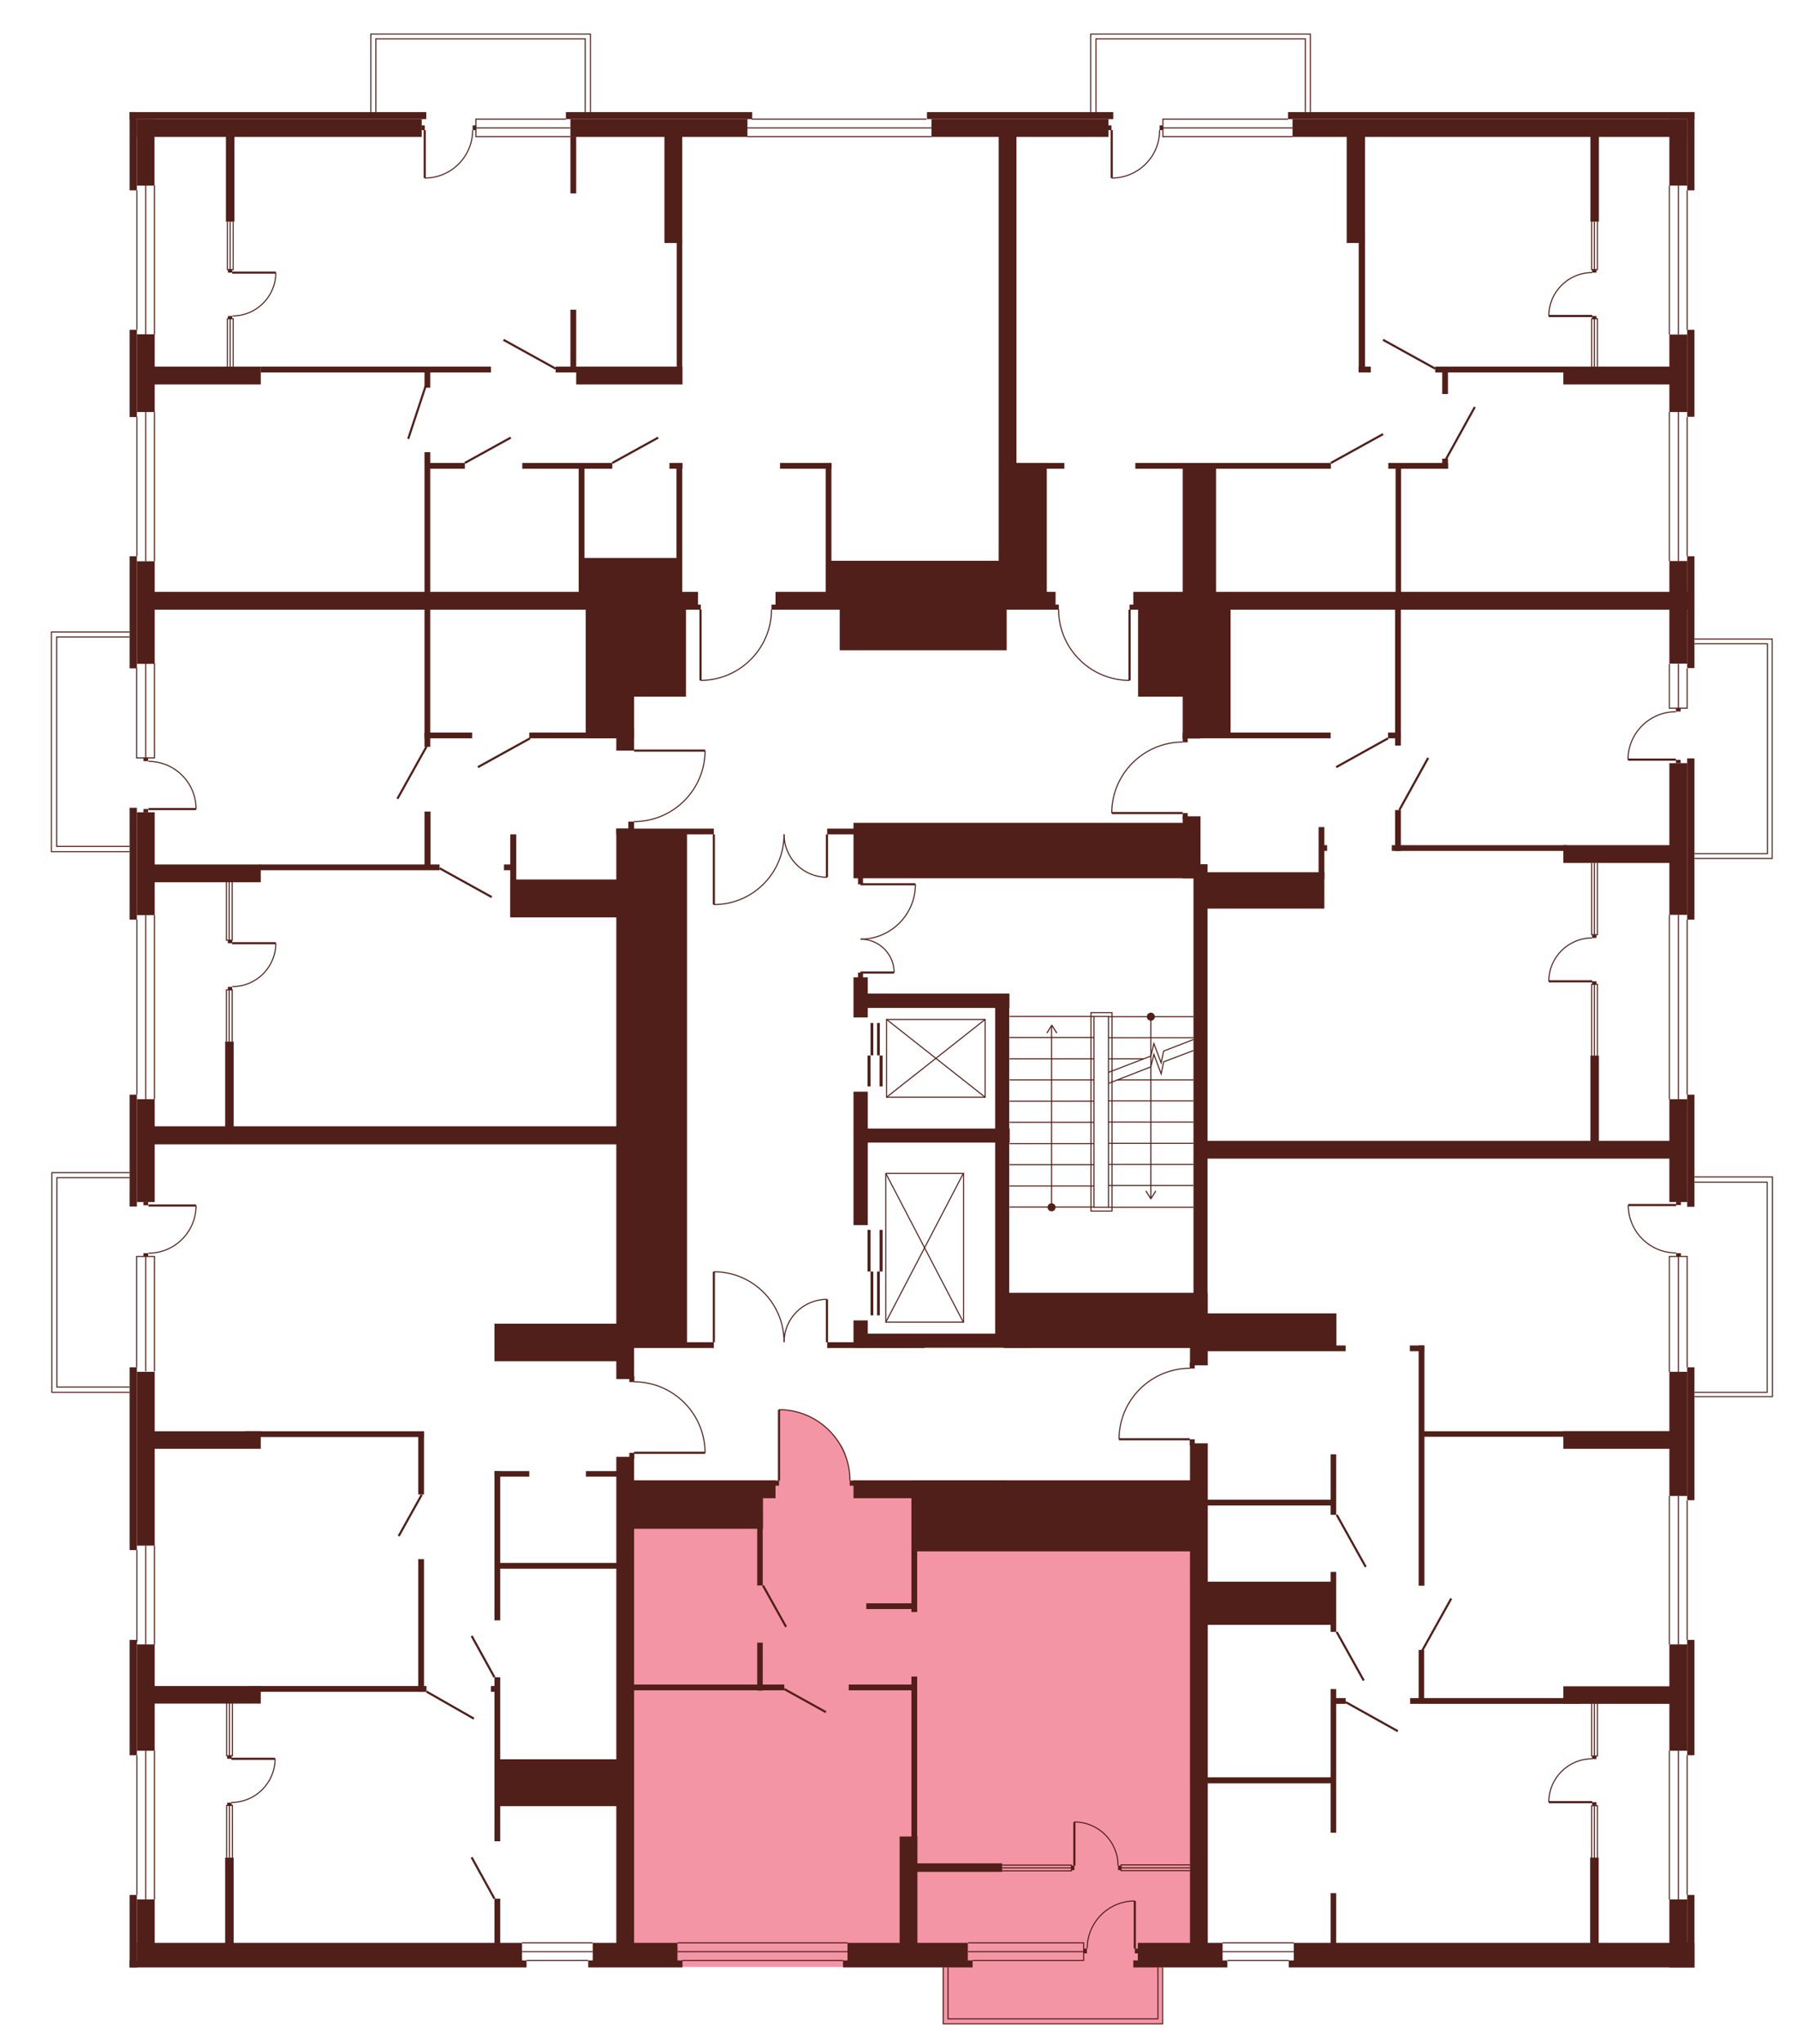 <?xml version="1.0" encoding="utf-8"?>
<!-- Generator: Adobe Illustrator 27.9.0, SVG Export Plug-In . SVG Version: 6.00 Build 0)  -->
<svg version="1.1" xmlns="http://www.w3.org/2000/svg" xmlns:xlink="http://www.w3.org/1999/xlink" x="0px" y="0px"
	 viewBox="0 0 716.7 815" style="enable-background:new 0 0 716.7 815;" xml:space="preserve">
<style type="text/css">
	.st0{display:none;fill:#F495A6;}
	.st1{fill:#F495A6;}
	.st2{fill:#511F19;}
	.st3{fill:none;stroke:#511F19;stroke-width:0.85;stroke-miterlimit:10;}
	.st4{fill:none;stroke:#511F19;stroke-width:0.425;stroke-miterlimit:10;}
</style>
<g id="Layer_4">
	<path id="_x32_Г5" class="st0" d="M270,239.7H51.9V44.6h349.8v193.6h-92.1v4.8h-1.6c0,0,0.5,6.9-3.8,14.1
		c-4.3,7.2-10.3,10.3-10.3,10.3s-5.6,3.6-14.1,3.8l-0.1-28.3l-5.8,0L270,239.7z"/>
	<path id="_x32_A5" class="st0" d="M402.8,242.9l-1.1-198.4H676v194.8H453.9v3.5h-3.2v28.3c0,0-7-0.2-10.8-2.1c0,0-6.1-2.8-7.7-4.8
		c0,0-3.6-3.6-4.6-5c-1-1.5-3-5.1-3-5.1s-2.8-8.2-2.2-11.2H402.8z"/>
	<path id="_x31_А5" class="st0" d="M471.9,295.8V240H676v218.7H479.8v-111h-7.9v-23.6h-28.3c0,0-0.6-8.6,5.6-16.8
		s14.8-10.3,14.8-10.3S468.8,295.5,471.9,295.8z"/>
	<path id="_x32_Б5" class="st0" d="M474.8,545.6v-29.9h4.3v-56.9h197v325.7H478.3V577.2h-3.5v-3.3l-28.3-0.1c0,0-0.3-8.8,5-16.1
		c5.3-7.3,12.6-10.1,12.6-10.1S470.7,545.3,474.8,545.6z"/>
	<path id="_x31_Б5" class="st1" d="M339.1,590.2h137.5v194.1H249.6V590.2h61.3V562c0,0,7.6-0.2,14.4,4c6.8,4.1,10.1,10.2,10.1,10.2
		S337.8,577.8,339.1,590.2z"/>
	<path id="_x32_В5" class="st0" d="M253.1,579.2v205.2H51.9V452.6h201.2V551c0,0,11.1-0.4,19.1,7.4c8,7.8,8.8,16.5,8.8,16.5
		l0.3,4.3H253.1z"/>
	<path id="_x31_В5" class="st0" d="M253.1,327.5v125.1H51.9V239.7h201.2v59.6h28.3c0,0,0.9,7.2-5.7,16.9c0,0-6.8,7.8-9.8,8.2
		C266,324.4,259,328.1,253.1,327.5z"/>
	<rect x="147.9" y="13.2" class="st0" width="87.6" height="33.8"/>
	<rect x="435" y="13.2" class="st0" width="87.6" height="33.8"/>
	<rect x="670.3" y="254.8" class="st0" width="36.6" height="87.5"/>
	<rect x="673.4" y="468.9" class="st0" width="33.9" height="87.6"/>
	<polygon class="st1" points="463.5,775.7 463.5,807 376,807 376,773.2 	"/>
	<polygon class="st0" points="52.4,555.2 20.7,555.2 20.7,467.6 56.9,467.6 55.7,555.2 	"/>
	<polygon class="st0" points="58.7,339.6 20.5,339.6 20.5,252 60.7,252 	"/>
</g>
<g id="СТЕНЫ">
	<g>
		<rect x="635" y="718.6" class="st2" width="1.7" height="1.2"/>
		<rect x="635" y="700.2" class="st2" width="1.7" height="1.2"/>
		<g>
			<line class="st3" x1="635" y1="718.6" x2="617.7" y2="718.6"/>
			<path class="st4" d="M617.7,718.6c0-9.5,7.7-17.3,17.3-17.3"/>
		</g>
	</g>
	<rect x="51.7" y="44.7" class="st2" width="118.3" height="2.8"/>
	<rect x="225.7" y="44.7" class="st2" width="74.3" height="2.8"/>
	<rect x="51.7" y="44.7" class="st2" width="2.9" height="31.2"/>
	<polyline class="st4" points="54.5,266.3 54.5,302.2 61.6,302.2 61.6,264.5 	"/>
	<rect x="54.6" y="47.5" class="st2" width="113.6" height="7.1"/>
	<rect x="227.5" y="47.5" class="st2" width="70.6" height="7.1"/>
	<rect x="369.7" y="44.7" class="st2" width="74.3" height="2.8"/>
	<rect x="371.5" y="47.5" class="st2" width="70.6" height="7.1"/>
	<rect x="513.7" y="44.7" class="st2" width="162.1" height="2.8"/>
	<rect x="515.5" y="47.5" class="st2" width="157.4" height="7.1"/>
	<rect x="54.6" y="47.5" class="st2" width="7" height="26.5"/>
	<rect x="672.9" y="44.7" class="st2" width="2.9" height="31.2"/>
	<rect x="665.8" y="47.5" class="st2" width="7.1" height="26.5"/>
	<rect x="672.9" y="131.5" class="st2" width="2.9" height="34.7"/>
	<rect x="665.8" y="133.4" class="st2" width="7.1" height="30.9"/>
	<rect x="672.9" y="221.8" class="st2" width="2.9" height="44.6"/>
	<rect x="665.8" y="223.7" class="st2" width="7.1" height="40.9"/>
	<rect x="672.9" y="302.4" class="st2" width="2.9" height="64.3"/>
	<rect x="665.8" y="304.3" class="st2" width="7.1" height="60.5"/>
	<rect x="672.9" y="436.5" class="st2" width="2.9" height="44.7"/>
	<rect x="665.8" y="438.3" class="st2" width="7.1" height="41"/>
	<rect x="672.9" y="545.2" class="st2" width="2.9" height="53"/>
	<rect x="665.8" y="547" class="st2" width="7.1" height="49.5"/>
	<rect x="672.9" y="653.9" class="st2" width="2.9" height="46"/>
	<rect x="665.8" y="655.7" class="st2" width="7.1" height="42.4"/>
	<rect x="672.9" y="755.6" class="st2" width="2.9" height="28.9"/>
	<rect x="665.8" y="757.4" class="st2" width="7.1" height="27.1"/>
	<rect x="514" y="781.7" class="st2" width="161.8" height="2.8"/>
	<rect x="516" y="774.7" class="st2" width="159.8" height="7.1"/>
	<rect x="336.2" y="781.7" class="st2" width="51.7" height="2.8"/>
	<rect x="234.6" y="781.7" class="st2" width="37.6" height="2.8"/>
	<rect x="338" y="774.7" class="st2" width="48" height="7.1"/>
	<rect x="236.4" y="774.7" class="st2" width="33.8" height="7.1"/>
	<rect x="51.7" y="781.7" class="st2" width="158.3" height="2.8"/>
	<rect x="54.6" y="774.7" class="st2" width="153.6" height="7.1"/>
	<rect x="51.7" y="755.6" class="st2" width="2.9" height="28.9"/>
	<rect x="54.6" y="757.4" class="st2" width="7.1" height="24.2"/>
	<rect x="51.7" y="653.9" class="st2" width="2.9" height="46"/>
	<rect x="54.6" y="655.7" class="st2" width="7.1" height="42.4"/>
	<rect x="51.7" y="436.5" class="st2" width="2.9" height="44.6"/>
	<rect x="54.6" y="438.3" class="st2" width="7.1" height="41"/>
	<rect x="51.7" y="322.1" class="st2" width="2.9" height="44.6"/>
	<rect x="54.6" y="323.9" class="st2" width="7.1" height="41"/>
	<rect x="51.7" y="221.8" class="st2" width="2.9" height="44.7"/>
	<rect x="54.6" y="223.8" class="st2" width="7.1" height="40.9"/>
	<rect x="51.7" y="131.5" class="st2" width="2.9" height="34.8"/>
	<rect x="54.6" y="133.3" class="st2" width="7.1" height="31"/>
	<rect x="51.7" y="545.2" class="st2" width="2.9" height="72.9"/>
	<rect x="54.6" y="547" class="st2" width="7.1" height="69.3"/>
	<rect x="90.1" y="51" class="st2" width="3.4" height="37.4"/>
	<rect x="89.8" y="415.3" class="st2" width="3.4" height="37.4"/>
	<rect x="58.9" y="146.2" class="st2" width="45.1" height="7.1"/>
	<rect x="58.9" y="236" class="st2" width="219.5" height="7.1"/>
	<rect x="309.3" y="236" class="st2" width="111.7" height="7.1"/>
	<rect x="452" y="236" class="st2" width="221.6" height="7.1"/>
	<rect x="104" y="146.2" class="st2" width="91.8" height="2.3"/>
	<rect x="221.6" y="146.2" class="st2" width="48.7" height="2.3"/>
	<rect x="169.3" y="146.7" class="st2" width="2.3" height="7.9"/>
	<rect x="169.3" y="180.3" class="st2" width="2.3" height="58.4"/>
	<rect x="169.3" y="239.4" class="st2" width="2.3" height="58.4"/>
	<rect x="227.5" y="54.5" class="st2" width="2.3" height="22.6"/>
	<rect x="227.5" y="123.5" class="st2" width="2.3" height="22.7"/>
	<rect x="229.8" y="146.2" class="st2" width="42.4" height="7.1"/>
	<rect x="265" y="52.1" class="st2" width="7.1" height="44.8"/>
	<rect x="398.3" y="52.1" class="st2" width="7.1" height="191"/>
	<rect x="269.9" y="95.1" class="st2" width="2.2" height="51.1"/>
	<rect x="169.9" y="184.6" class="st2" width="15.5" height="2.3"/>
	<rect x="208.3" y="184.6" class="st2" width="35.9" height="2.3"/>
	<rect x="267" y="184.6" class="st2" width="5.2" height="2.3"/>
	<rect x="311.1" y="184.6" class="st2" width="20.5" height="2.3"/>
	<rect x="404" y="184.6" class="st2" width="13.5" height="52.9"/>
	<rect x="404" y="184.6" class="st2" width="20.5" height="2.3"/>
	<rect x="553.7" y="184.6" class="st2" width="23.8" height="2.3"/>
	<rect x="452.8" y="184.6" class="st2" width="78" height="2.3"/>
	<rect x="269.8" y="184.6" class="st2" width="2.3" height="55.2"/>
	<rect x="329.3" y="184.6" class="st2" width="2.3" height="55.2"/>
	<rect x="230.8" y="185.8" class="st2" width="2.3" height="52.1"/>
	<rect x="232" y="222.5" class="st2" width="39" height="15.8"/>
	<rect x="330.5" y="223.6" class="st2" width="71.6" height="14.7"/>
	<rect x="471.7" y="186.6" class="st2" width="13.3" height="52.5"/>
	<rect x="575.2" y="182.9" class="st2" width="2.3" height="4"/>
	<rect x="572.4" y="146.2" class="st2" width="56.7" height="2.3"/>
	<rect x="575.2" y="146.2" class="st2" width="2.3" height="10.9"/>
	<rect x="556.6" y="186.2" class="st2" width="2.2" height="53"/>
	<rect x="623.5" y="146.2" class="st2" width="49" height="7.1"/>
	<rect x="537.1" y="51" class="st2" width="7.3" height="45.9"/>
	<rect x="541.9" y="94.4" class="st2" width="2.5" height="54.1"/>
	<rect x="541.9" y="146.2" class="st2" width="4.8" height="2.3"/>
	<rect x="634.3" y="51.8" class="st2" width="3.4" height="36.6"/>
	<rect x="169.3" y="292.1" class="st2" width="19" height="2.3"/>
	<rect x="211.1" y="292.1" class="st2" width="40" height="2.3"/>
	<rect x="233.6" y="240.3" class="st2" width="19.3" height="54.1"/>
	<rect x="245.8" y="290.4" class="st2" width="7.1" height="8.9"/>
	<rect x="245.8" y="330.4" class="st2" width="7.1" height="219.5"/>
	<rect x="249.1" y="241.1" class="st2" width="24.5" height="36.7"/>
	<rect x="334.9" y="239.8" class="st2" width="66.6" height="19.5"/>
	<rect x="453.9" y="241" class="st2" width="20" height="36.8"/>
	<rect x="471.7" y="242.6" class="st2" width="7.1" height="51.9"/>
	<rect x="471.7" y="292.1" class="st2" width="59" height="2.3"/>
	<rect x="477.9" y="241.4" class="st2" width="12.9" height="51.2"/>
	<rect x="556.4" y="241.4" class="st2" width="2.3" height="55.9"/>
	<rect x="556.4" y="323" class="st2" width="2.3" height="16.3"/>
	<rect x="340.4" y="389.7" class="st2" width="5.7" height="16"/>
	<rect x="340.4" y="526.5" class="st2" width="5.7" height="10.9"/>
	<rect x="340.4" y="435.3" class="st2" width="5.7" height="53.2"/>
	<rect x="343.9" y="396.2" class="st2" width="58.7" height="5.7"/>
	<rect x="553.6" y="292.1" class="st2" width="5" height="2.3"/>
	<rect x="555.1" y="337" class="st2" width="69.8" height="2.3"/>
	<rect x="623.5" y="337" class="st2" width="43.2" height="7.1"/>
	<rect x="60.8" y="344.7" class="st2" width="43.2" height="7.1"/>
	<rect x="103.5" y="344.7" class="st2" width="71.8" height="2.3"/>
	<rect x="169.3" y="323.6" class="st2" width="2.4" height="22.3"/>
	<rect x="203.5" y="332.7" class="st2" width="2.4" height="33"/>
	<rect x="201" y="344.7" class="st2" width="4.3" height="2.3"/>
	<rect x="203.5" y="350.7" class="st2" width="45" height="15.1"/>
	<rect x="245.8" y="330.4" class="st2" width="38.9" height="2.3"/>
	<rect x="329.9" y="330.4" class="st2" width="38.9" height="2.3"/>
	<rect x="245.8" y="535.2" class="st2" width="38.9" height="2.3"/>
	<rect x="329.9" y="535.2" class="st2" width="38.9" height="2.3"/>
	<rect x="251.5" y="332.3" class="st2" width="22.5" height="203.3"/>
	<rect x="60.6" y="449.1" class="st2" width="188.1" height="7.2"/>
	<rect x="197.2" y="527.8" class="st2" width="50.2" height="15"/>
	<rect x="340.4" y="328.1" class="st2" width="136" height="22.1"/>
	<rect x="471.7" y="325.5" class="st2" width="7.1" height="24.7"/>
	<rect x="476" y="344.6" class="st2" width="5.6" height="178.3"/>
	<rect x="480.5" y="347.8" class="st2" width="47.7" height="14.5"/>
	<rect x="525.9" y="329.8" class="st2" width="2.3" height="20.7"/>
	<rect x="526.6" y="337" class="st2" width="2.7" height="2.3"/>
	<rect x="342.6" y="531.8" class="st2" width="68" height="5.6"/>
	<rect x="342.6" y="450" class="st2" width="60.1" height="5.6"/>
	<rect x="396.9" y="396.2" class="st2" width="5.6" height="139.2"/>
	<rect x="400.3" y="515.5" class="st2" width="81.4" height="22"/>
	<rect x="474.6" y="533.7" class="st2" width="7.1" height="10.7"/>
	<rect x="478.7" y="454.9" class="st2" width="191.2" height="7.1"/>
	<rect x="634.3" y="420.9" class="st2" width="3.4" height="36"/>
	<rect x="479.6" y="536.5" class="st2" width="57.1" height="2.3"/>
	<rect x="478.1" y="523.7" class="st2" width="54.9" height="13.7"/>
	<rect x="562.3" y="536.5" class="st2" width="5.7" height="2.3"/>
	<rect x="565.8" y="536.5" class="st2" width="2.3" height="95.8"/>
	<rect x="567.3" y="570.7" class="st2" width="99.8" height="2.2"/>
	<rect x="623.5" y="570.7" class="st2" width="46.3" height="7"/>
	<rect x="623.5" y="672.4" class="st2" width="46.3" height="7"/>
	<rect x="56.7" y="570.7" class="st2" width="47.3" height="7"/>
	<rect x="56.7" y="672.3" class="st2" width="47.3" height="7"/>
	<rect x="97.5" y="570.7" class="st2" width="71.6" height="2.3"/>
	<rect x="166.8" y="570.8" class="st2" width="2.3" height="25.1"/>
	<rect x="166.8" y="621.7" class="st2" width="2.3" height="52.9"/>
	<rect x="99.3" y="672.3" class="st2" width="70.8" height="2.3"/>
	<rect x="89.8" y="740.7" class="st2" width="3.4" height="36"/>
	<rect x="197.2" y="586.6" class="st2" width="13.9" height="2.2"/>
	<rect x="233.7" y="586.6" class="st2" width="13.9" height="2.2"/>
	<rect x="197.2" y="586.6" class="st2" width="2.3" height="59.5"/>
	<rect x="245.8" y="580.9" class="st2" width="7.1" height="198.2"/>
	<rect x="248.5" y="590.3" class="st2" width="60.8" height="7.1"/>
	<rect x="340.4" y="590.3" class="st2" width="60.8" height="7.1"/>
	<rect x="250.4" y="595.5" class="st2" width="53.9" height="14.1"/>
	<rect x="302" y="604.8" class="st2" width="2.2" height="27.4"/>
	<rect x="302" y="655" class="st2" width="2.2" height="19.1"/>
	<rect x="251.1" y="671.7" class="st2" width="61.7" height="2.3"/>
	<rect x="338.5" y="671.7" class="st2" width="27.1" height="2.3"/>
	<rect x="345.5" y="639.3" class="st2" width="20.1" height="2.3"/>
	<rect x="363.5" y="590.3" class="st2" width="112.9" height="28.3"/>
	<rect x="474.6" y="575.5" class="st2" width="7.1" height="201.3"/>
	<rect x="358.8" y="732.3" class="st2" width="7.1" height="46.6"/>
	<rect x="363.5" y="668.5" class="st2" width="2.3" height="66.4"/>
	<rect x="363.5" y="617.1" class="st2" width="2.3" height="25.7"/>
	<rect x="365.3" y="743" class="st2" width="34.4" height="3.4"/>
	<rect x="530.7" y="754.9" class="st2" width="2.2" height="22.4"/>
	<rect x="530.7" y="673.5" class="st2" width="2.2" height="57.3"/>
	<rect x="530.7" y="626.8" class="st2" width="2.2" height="23.9"/>
	<rect x="530.7" y="579.9" class="st2" width="2.2" height="24.1"/>
	<rect x="480.2" y="708.7" class="st2" width="51.8" height="2.4"/>
	<rect x="531.6" y="677.1" class="st2" width="5.1" height="2.3"/>
	<rect x="562.4" y="677.1" class="st2" width="67.9" height="2.3"/>
	<rect x="565.8" y="657.9" class="st2" width="2.2" height="20"/>
	<rect x="479.3" y="630.7" class="st2" width="52.3" height="17.2"/>
	<rect x="480.6" y="598" class="st2" width="51" height="2.3"/>
	<rect x="634.2" y="740.7" class="st2" width="3.4" height="35.6"/>
	<rect x="197.2" y="757.1" class="st2" width="2.3" height="20.3"/>
	<rect x="197.2" y="668.8" class="st2" width="2.3" height="65.4"/>
	<rect x="195.8" y="672.3" class="st2" width="2.9" height="2.3"/>
	<rect x="199.2" y="701.5" class="st2" width="46.9" height="18.7"/>
	<rect x="198.8" y="623.2" class="st2" width="49" height="2.3"/>
	<line class="st4" x1="58.1" y1="302.2" x2="58.1" y2="264.5"/>
	<line class="st4" x1="58.1" y1="133.3" x2="58.1" y2="73.9"/>
	<line class="st4" x1="61.6" y1="133.3" x2="61.6" y2="73.9"/>
	<line class="st4" x1="54.6" y1="131.5" x2="54.6" y2="75.9"/>
	<line class="st4" x1="665.8" y1="74" x2="665.8" y2="133.4"/>
	<line class="st4" x1="672.9" y1="75.9" x2="672.9" y2="131.5"/>
	<line class="st4" x1="669.4" y1="74" x2="669.4" y2="133.4"/>
	<line class="st4" x1="665.8" y1="164.3" x2="665.8" y2="223.7"/>
	<line class="st4" x1="672.9" y1="166.3" x2="672.9" y2="221.8"/>
	<line class="st4" x1="669.4" y1="164.3" x2="669.4" y2="223.7"/>
	<line class="st4" x1="672.9" y1="366.7" x2="672.9" y2="436.5"/>
	<line class="st4" x1="665.8" y1="364.8" x2="665.8" y2="438.3"/>
	<line class="st4" x1="669.4" y1="364.8" x2="669.4" y2="438.3"/>
	<polyline class="st4" points="665.8,547 665.8,501 672.9,501 672.9,545.2 	"/>
	<line class="st4" x1="669.4" y1="501" x2="669.4" y2="547"/>
	<line class="st4" x1="672.9" y1="598.3" x2="672.9" y2="653.9"/>
	<line class="st4" x1="665.8" y1="655.7" x2="665.8" y2="596.5"/>
	<line class="st4" x1="669.4" y1="596.5" x2="669.4" y2="655.7"/>
	<line class="st4" x1="672.9" y1="699.9" x2="672.9" y2="755.6"/>
	<line class="st4" x1="665.8" y1="698.1" x2="665.8" y2="757.4"/>
	<line class="st4" x1="669.4" y1="757.4" x2="669.4" y2="698.1"/>
	<line class="st4" x1="272.1" y1="781.7" x2="336.2" y2="781.7"/>
	<line class="st4" x1="338" y1="774.7" x2="270.2" y2="774.7"/>
	<line class="st4" x1="270.2" y1="778.2" x2="338" y2="778.2"/>
	<line class="st4" x1="61.6" y1="757.4" x2="61.6" y2="698.1"/>
	<line class="st4" x1="54.6" y1="699.9" x2="54.6" y2="755.6"/>
	<line class="st4" x1="58.1" y1="757.4" x2="58.1" y2="698.1"/>
	<line class="st4" x1="61.6" y1="655.8" x2="61.6" y2="616.3"/>
	<line class="st4" x1="54.6" y1="618.1" x2="54.6" y2="654.7"/>
	<line class="st4" x1="58.1" y1="655.8" x2="58.1" y2="616.3"/>
	<line class="st4" x1="54.6" y1="366.7" x2="54.6" y2="436.5"/>
	<line class="st4" x1="61.6" y1="438.3" x2="61.6" y2="364.9"/>
	<line class="st4" x1="58.1" y1="364.9" x2="58.1" y2="438.3"/>
	<line class="st4" x1="54.6" y1="221.8" x2="54.6" y2="166.2"/>
	<line class="st4" x1="61.6" y1="164.3" x2="61.6" y2="223.8"/>
	<line class="st4" x1="58.1" y1="223.8" x2="58.1" y2="164.3"/>
	<polyline class="st4" points="90.7,88.4 90.7,107.5 93,107.5 93,88.4 	"/>
	<line class="st4" x1="91.8" y1="107.5" x2="91.8" y2="88.4"/>
	<polyline class="st4" points="90.7,146.2 90.7,127.1 93,127.1 93,146.2 	"/>
	<line class="st4" x1="91.8" y1="127.1" x2="91.8" y2="146.2"/>
	<polyline class="st4" points="634.8,146.2 634.8,127.1 637.1,127.1 637.1,146.2 	"/>
	<line class="st4" x1="635.9" y1="127.1" x2="635.9" y2="146.2"/>
	<polyline class="st4" points="634.8,88.4 634.8,107.5 637.1,107.5 637.1,88.4 	"/>
	<line class="st4" x1="635.9" y1="107.5" x2="635.9" y2="88.4"/>
	<polyline class="st4" points="634.8,420.9 634.8,392.5 637.1,392.5 637.1,420.9 	"/>
	<line class="st4" x1="635.9" y1="392.5" x2="635.9" y2="420.9"/>
	<polyline class="st4" points="634.8,344.1 634.8,372.7 637.1,372.7 637.1,344.1 	"/>
	<line class="st4" x1="635.9" y1="372.7" x2="635.9" y2="344.1"/>
	<polyline class="st4" points="634.8,740.8 634.8,720 637.1,720 637.1,740.8 	"/>
	<line class="st4" x1="635.9" y1="720" x2="635.9" y2="740.8"/>
	<polyline class="st4" points="634.8,679.3 634.8,700.2 637.1,700.2 637.1,679.3 	"/>
	<line class="st4" x1="635.9" y1="700.2" x2="635.9" y2="679.3"/>
	<polyline class="st4" points="399.7,743.7 427.3,743.7 427.3,746 399.7,746 	"/>
	<line class="st4" x1="427.3" y1="744.8" x2="399.7" y2="744.8"/>
	<polyline class="st4" points="474.6,745.9 447.1,745.9 447.1,743.6 474.6,743.6 	"/>
	<line class="st4" x1="447.1" y1="744.8" x2="474.6" y2="744.8"/>
	<polyline class="st4" points="90.4,740.7 90.4,719.9 92.7,719.9 92.7,740.7 	"/>
	<line class="st4" x1="91.5" y1="719.9" x2="91.5" y2="740.7"/>
	<polyline class="st4" points="90.4,679.1 90.4,700.1 92.7,700.1 92.7,679.1 	"/>
	<line class="st4" x1="91.5" y1="700.1" x2="91.5" y2="679.1"/>
	<polyline class="st4" points="90.3,415.3 90.3,394.7 92.6,394.7 92.6,415.3 	"/>
	<line class="st4" x1="91.4" y1="394.7" x2="91.4" y2="415.3"/>
	<polyline class="st4" points="90.3,351.6 90.3,374.9 92.6,374.9 92.6,351.6 	"/>
	<line class="st4" x1="91.4" y1="374.9" x2="91.4" y2="351.6"/>
	<polyline class="st4" points="149.9,44.7 149.9,15.5 233.4,15.5 233.4,44.7 	"/>
	<polyline class="st4" points="235.5,44.7 235.5,13.6 147.9,13.6 147.9,44.7 	"/>
	<polyline class="st4" points="437.1,44.7 437.1,15.5 520.6,15.5 520.6,44.7 	"/>
	<polyline class="st4" points="522.6,44.7 522.6,13.6 435,13.6 435,44.7 	"/>
	<polyline class="st4" points="675.8,254.8 706.8,254.8 706.8,342.3 675.8,342.3 	"/>
	<polyline class="st4" points="675.8,340.4 704.9,340.4 704.9,256.7 675.8,256.7 	"/>
	<polyline class="st4" points="51.7,252 20.5,252 20.5,339.6 51.7,339.6 	"/>
	<polyline class="st4" points="51.7,337.5 22.6,337.5 22.6,254 51.7,254 	"/>
	<line class="st3" x1="200.8" y1="135.5" x2="221.6" y2="147"/>
	<line class="st3" x1="551.6" y1="135.5" x2="572.4" y2="147"/>
	<line class="st3" x1="532.9" y1="305.9" x2="553.6" y2="294.4"/>
	<line class="st3" x1="544.7" y1="624.8" x2="533.1" y2="604"/>
	<line class="st3" x1="578.8" y1="637.4" x2="567.2" y2="658.2"/>
	<line class="st3" x1="543.9" y1="670.1" x2="533.1" y2="650.7"/>
	<line class="st3" x1="557.5" y1="690.3" x2="536.7" y2="678.7"/>
	<line class="st3" x1="530.8" y1="184.6" x2="551.6" y2="173.1"/>
	<line class="st3" x1="588.2" y1="162.3" x2="576.7" y2="183.1"/>
	<line class="st3" x1="569.6" y1="302.2" x2="558.1" y2="323"/>
	<line class="st3" x1="190.6" y1="305.9" x2="211.4" y2="294.4"/>
	<line class="st3" x1="175.3" y1="346.2" x2="196.1" y2="357.7"/>
	<line class="st3" x1="159" y1="612.5" x2="168.2" y2="596"/>
	<line class="st3" x1="188.1" y1="652.3" x2="197.2" y2="668.8"/>
	<line class="st3" x1="304.3" y1="632.2" x2="313.5" y2="648.7"/>
	<line class="st3" x1="312.8" y1="673.5" x2="329.4" y2="682.7"/>
	<line class="st3" x1="188.1" y1="740.6" x2="197.2" y2="757.1"/>
	<line class="st3" x1="158.5" y1="318.5" x2="170.1" y2="297.7"/>
	<line class="st3" x1="185.4" y1="184.6" x2="203.7" y2="174.5"/>
	<line class="st3" x1="244.2" y1="184.6" x2="262.5" y2="174.5"/>
	<line class="st3" x1="162.8" y1="175" x2="169.8" y2="153.8"/>
	<g>
		<line class="st3" x1="252.9" y1="299.3" x2="281.2" y2="299.3"/>
		<path class="st4" d="M281.2,299.3c0,15.6-12.7,28.3-28.3,28.3"/>
	</g>
	<g>
		<g>
			<line class="st3" x1="284.7" y1="332.7" x2="284.7" y2="360.7"/>
			<path class="st4" d="M284.7,360.7c15.5,0,28-12.5,28-28"/>
		</g>
		<g>
			<line class="st3" x1="329.8" y1="332.7" x2="329.8" y2="349.8"/>
			<path class="st4" d="M329.8,349.8c-9.4,0-17.1-7.6-17.1-17.1"/>
		</g>
	</g>
	<g>
		<g>
			<line class="st3" x1="284.7" y1="535.2" x2="284.7" y2="507.1"/>
			<path class="st4" d="M284.7,507.1c15.5,0,28,12.5,28,28"/>
		</g>
		<g>
			<line class="st3" x1="329.8" y1="535.2" x2="329.8" y2="518.1"/>
			<path class="st4" d="M329.8,518.1c-9.4,0-17.1,7.6-17.1,17.1"/>
		</g>
	</g>
	<g>
		<g>
			<line class="st3" x1="343.2" y1="352.6" x2="365.1" y2="352.6"/>
			<path class="st4" d="M365.1,352.6c0,12.1-9.8,21.9-21.9,21.9"/>
		</g>
		<g>
			<line class="st3" x1="343.2" y1="387.8" x2="356.6" y2="387.8"/>
			<path class="st4" d="M356.6,387.8c0-7.4-6-13.3-13.3-13.3"/>
		</g>
	</g>
	<rect x="250.6" y="327.6" class="st2" width="2.3" height="4"/>
	<g>
		<g>
			<line class="st3" x1="279.4" y1="243.1" x2="279.4" y2="271.3"/>
			<path class="st4" d="M279.4,271.3c15.6,0,28.3-12.7,28.3-28.3"/>
		</g>
		<rect x="307.7" y="241.1" class="st2" width="2.4" height="2"/>
		<rect x="277.1" y="241.1" class="st2" width="2.4" height="2"/>
	</g>
	<g>
		<g>
			<line class="st3" x1="450.5" y1="243.1" x2="450.5" y2="271.3"/>
			<path class="st4" d="M450.5,271.3c-15.6,0-28.3-12.7-28.3-28.3"/>
		</g>
		<rect x="419.9" y="241.1" class="st2" width="2.4" height="2"/>
		<rect x="450.5" y="241.1" class="st2" width="2.4" height="2"/>
	</g>
	<g>
		<g>
			<line class="st3" x1="471.7" y1="324.2" x2="443.4" y2="324.2"/>
			<path class="st4" d="M443.4,324.2c0-15.6,12.7-28.3,28.3-28.3"/>
		</g>
		<rect x="471.7" y="293.6" class="st2" width="2" height="2.4"/>
		<rect x="471.7" y="324.2" class="st2" width="2" height="2.4"/>
	</g>
	<g>
		<g>
			<line class="st3" x1="252.9" y1="579.3" x2="281.2" y2="579.3"/>
			<path class="st4" d="M281.2,579.3c0-15.6-12.7-28.3-28.3-28.3"/>
		</g>
		<rect x="251" y="548.7" class="st2" width="2" height="2.4"/>
		<rect x="251" y="579.3" class="st2" width="2" height="2.4"/>
	</g>
	<g>
		<g>
			<line class="st3" x1="310.7" y1="590.4" x2="310.7" y2="562.1"/>
			<path class="st4" d="M310.7,562.1c15.6,0,28.3,12.7,28.3,28.3"/>
		</g>
		<rect x="338.9" y="590.4" class="st2" width="2.4" height="2"/>
		<rect x="308.3" y="590.4" class="st2" width="2.4" height="2"/>
	</g>
	<g>
		<g>
			<line class="st3" x1="474.5" y1="573.9" x2="446.3" y2="573.9"/>
			<path class="st4" d="M446.3,573.9c0-15.6,12.7-28.3,28.3-28.3"/>
		</g>
		<rect x="474.5" y="543.3" class="st2" width="2" height="2.4"/>
		<rect x="474.5" y="573.9" class="st2" width="2" height="2.4"/>
	</g>
	<rect x="342.2" y="387.8" class="st2" width="2" height="2.6"/>
	<rect x="342.2" y="350" class="st2" width="2" height="2.6"/>
	<line class="st3" x1="170.1" y1="674.5" x2="189" y2="685.3"/>
	<g>
		<rect x="90.9" y="107.5" class="st2" width="1.7" height="1.2"/>
		<rect x="90.9" y="126" class="st2" width="1.7" height="1.2"/>
		<g>
			<line class="st3" x1="92.6" y1="108.7" x2="110" y2="108.7"/>
			<path class="st4" d="M110,108.7c0,9.6-7.8,17.3-17.3,17.3"/>
		</g>
	</g>
	<g>
		<rect x="57.2" y="322.6" class="st2" width="1.9" height="1.3"/>
		<rect x="57.2" y="302.2" class="st2" width="1.9" height="1.3"/>
		<g>
			<line class="st3" x1="59.2" y1="322.6" x2="78.2" y2="322.6"/>
			<path class="st4" d="M78.2,322.6c0-10.5-8.5-19-19-19"/>
		</g>
	</g>
	<polyline class="st4" points="54.5,545.2 54.5,501 61.6,501 61.6,546.8 	"/>
	<line class="st4" x1="58.1" y1="501" x2="58.1" y2="546.8"/>
	<polyline class="st4" points="51.7,555.2 20.7,555.2 20.7,467.6 51.7,467.6 	"/>
	<polyline class="st4" points="51.7,469.6 22.7,469.6 22.7,553.1 51.7,553.1 	"/>
	<g>
		<rect x="57.2" y="479.3" class="st2" width="1.9" height="1.3"/>
		<rect x="57.2" y="499.7" class="st2" width="1.9" height="1.3"/>
		<g>
			<line class="st3" x1="59.2" y1="480.7" x2="78.2" y2="480.7"/>
			<path class="st4" d="M78.2,480.7c0,10.5-8.5,19-19,19"/>
		</g>
	</g>
	<g>
		<rect x="635" y="126" class="st2" width="1.7" height="1.2"/>
		<rect x="635" y="107.5" class="st2" width="1.7" height="1.2"/>
		<g>
			<line class="st3" x1="635" y1="126" x2="617.7" y2="126"/>
			<path class="st4" d="M617.7,126c0-9.5,7.7-17.3,17.3-17.3"/>
		</g>
	</g>
	<g>
		<rect x="635" y="391.3" class="st2" width="1.7" height="1.2"/>
		<rect x="635" y="372.8" class="st2" width="1.7" height="1.2"/>
		<g>
			<line class="st3" x1="635" y1="391.3" x2="617.7" y2="391.3"/>
			<path class="st4" d="M617.7,391.3c0-9.5,7.7-17.3,17.3-17.3"/>
		</g>
	</g>
	<polyline class="st4" points="672.9,266.5 672.9,282.4 665.8,282.4 665.8,264.7 	"/>
	<line class="st4" x1="669.4" y1="282.4" x2="669.4" y2="264.7"/>
	<polyline class="st4" points="675.8,469.3 706.9,469.3 706.9,556.9 675.8,556.9 	"/>
	<polyline class="st4" points="675.8,555.2 704.8,555.2 704.8,471.4 675.8,471.4 	"/>
	<g>
		<rect x="668.4" y="303" class="st2" width="1.9" height="1.3"/>
		<rect x="668.4" y="282.4" class="st2" width="1.9" height="1.3"/>
		<g>
			<line class="st3" x1="668.4" y1="302.9" x2="649.3" y2="302.9"/>
			<path class="st4" d="M649.3,302.9c0-10.5,8.5-19.1,19.1-19.1"/>
		</g>
	</g>
	<polyline class="st4" points="225.7,47.5 189.8,47.5 189.8,54.5 227.5,54.5 	"/>
	<line class="st4" x1="227.5" y1="51" x2="189.8" y2="51"/>
	<line class="st4" x1="298" y1="54.5" x2="371.5" y2="54.5"/>
	<line class="st4" x1="369.5" y1="47.5" x2="299.8" y2="47.5"/>
	<line class="st4" x1="371.5" y1="51" x2="298" y2="51"/>
	<g>
		<rect x="168.1" y="50" class="st2" width="1.3" height="1.9"/>
		<rect x="188.5" y="50" class="st2" width="1.3" height="1.9"/>
		<g>
			<line class="st3" x1="169.4" y1="51.9" x2="169.4" y2="71"/>
			<path class="st4" d="M169.4,71c10.5,0,19.1-8.5,19.1-19.1"/>
		</g>
	</g>
	<polyline class="st4" points="513.7,47.5 463.8,47.5 463.8,54.5 515.5,54.5 	"/>
	<line class="st4" x1="515.5" y1="51" x2="463.8" y2="51"/>
	<g>
		<rect x="442" y="50" class="st2" width="1.3" height="1.9"/>
		<rect x="462.5" y="50" class="st2" width="1.3" height="1.9"/>
		<g>
			<line class="st3" x1="443.4" y1="51.9" x2="443.4" y2="71"/>
			<path class="st4" d="M443.4,71c10.5,0,19.1-8.5,19.1-19.1"/>
		</g>
	</g>
	<g>
		<rect x="668.5" y="479.2" class="st2" width="1.9" height="1.3"/>
		<rect x="668.5" y="499.7" class="st2" width="1.9" height="1.3"/>
		<g>
			<line class="st3" x1="668.5" y1="480.5" x2="649.4" y2="480.5"/>
			<path class="st4" d="M649.4,480.5c0,10.5,8.5,19.1,19.1,19.1"/>
		</g>
	</g>
	<g>
		<rect x="90.9" y="374.9" class="st2" width="1.7" height="1.2"/>
		<rect x="90.9" y="393.5" class="st2" width="1.7" height="1.2"/>
		<g>
			<line class="st3" x1="92.6" y1="376.1" x2="110" y2="376.1"/>
			<path class="st4" d="M110,376.1c0,9.6-7.8,17.3-17.3,17.3"/>
		</g>
	</g>
	<polyline class="st4" points="387.9,781.7 432.2,781.7 432.2,774.7 386.1,774.7 	"/>
	<line class="st4" x1="386.1" y1="778.2" x2="432.2" y2="778.2"/>
	<line class="st4" x1="516" y1="774.7" x2="487.6" y2="774.7"/>
	<line class="st4" x1="489.6" y1="781.7" x2="514" y2="781.7"/>
	<line class="st4" x1="487.6" y1="778.2" x2="516" y2="778.2"/>
	<polyline class="st4" points="376.2,784.5 376.2,807 463.7,807 463.7,784.5 	"/>
	<polyline class="st4" points="461.8,784.5 461.8,805 378.1,805 378.1,784.5 	"/>
	<g>
		<rect x="452.6" y="777" class="st2" width="1.3" height="1.9"/>
		<rect x="432.2" y="777" class="st2" width="1.3" height="1.9"/>
		<g>
			<line class="st3" x1="452.6" y1="777" x2="452.6" y2="758"/>
			<path class="st4" d="M452.6,758c-10.5,0-19,8.5-19,19"/>
		</g>
	</g>
	<g>
		<rect x="90.6" y="700.1" class="st2" width="1.8" height="1.2"/>
		<rect x="90.6" y="718.8" class="st2" width="1.8" height="1.2"/>
		<g>
			<line class="st3" x1="92.3" y1="701.3" x2="109.7" y2="701.3"/>
			<path class="st4" d="M109.7,701.3c0,9.6-7.8,17.4-17.4,17.4"/>
		</g>
	</g>
	<g>
		<rect x="427.3" y="743.9" class="st2" width="1.2" height="1.8"/>
		<rect x="445.9" y="743.9" class="st2" width="1.2" height="1.8"/>
		<g>
			<line class="st3" x1="428.5" y1="743.9" x2="428.5" y2="726.5"/>
			<path class="st4" d="M428.5,726.5c9.6,0,17.4,7.8,17.4,17.4"/>
		</g>
	</g>
	<g>
		<line class="st4" x1="436.3" y1="405.3" x2="402.6" y2="405.3"/>
		<line class="st4" x1="436.3" y1="472.9" x2="402.6" y2="472.9"/>
		<line class="st4" x1="436.3" y1="481.3" x2="402.6" y2="481.3"/>
		<line class="st4" x1="436.3" y1="464.4" x2="402.6" y2="464.4"/>
		<line class="st4" x1="436.3" y1="456" x2="402.6" y2="456"/>
		<line class="st4" x1="436.3" y1="447.5" x2="402.6" y2="447.5"/>
		<line class="st4" x1="436.3" y1="439.1" x2="402.6" y2="439.1"/>
		<line class="st4" x1="436.3" y1="430.6" x2="402.6" y2="430.6"/>
		<line class="st4" x1="436.3" y1="422.2" x2="402.6" y2="422.2"/>
		<line class="st4" x1="436.3" y1="413.7" x2="402.6" y2="413.7"/>
		<g>
			<g>
				<line class="st4" x1="419.4" y1="481.4" x2="419.4" y2="409.1"/>
				<g>
					<path class="st2" d="M421,481.4c0,0.9-0.7,1.6-1.6,1.6s-1.6-0.7-1.6-1.6c0-0.9,0.7-1.6,1.6-1.6S421,480.5,421,481.4z"/>
				</g>
				<g>
					<path class="st2" d="M421.5,412c-0.1,0.1-0.2,0-0.3-0.1l-1.7-2.7l-1.7,2.7c-0.1,0.1-0.2,0.1-0.3,0.1c-0.1-0.1-0.1-0.2-0.1-0.3
						l1.9-3c0-0.1,0.1-0.1,0.2-0.1c0.1,0,0.1,0,0.2,0.1l1.9,3c0,0,0,0.1,0,0.1C421.6,411.9,421.5,412,421.5,412z"/>
				</g>
			</g>
		</g>
	</g>
	<polyline class="st4" points="476,418.9 464.1,423.4 463.1,428.2 460.2,420.4 459,425.4 442.1,432 	"/>
	<polyline class="st4" points="476,414.5 464.1,419.1 463.1,423.8 460.2,416.1 459,421.1 442.1,427.6 	"/>
	<line class="st4" x1="442.1" y1="472.7" x2="476" y2="472.7"/>
	<line class="st4" x1="442.1" y1="481.4" x2="476" y2="481.4"/>
	<line class="st4" x1="476" y1="464.3" x2="442.1" y2="464.3"/>
	<line class="st4" x1="476" y1="455.9" x2="442.1" y2="455.9"/>
	<line class="st4" x1="476" y1="447.4" x2="442.1" y2="447.4"/>
	<line class="st4" x1="476" y1="439" x2="442.1" y2="439"/>
	<line class="st4" x1="476" y1="405.4" x2="442.1" y2="405.4"/>
	<line class="st4" x1="476" y1="413.8" x2="442.1" y2="413.8"/>
	<line class="st4" x1="476" y1="430.6" x2="445.6" y2="430.6"/>
	<line class="st4" x1="456.1" y1="422.2" x2="442.1" y2="422.2"/>
	<g>
		<g>
			<line class="st4" x1="459" y1="405.4" x2="459" y2="477.7"/>
			<g>
				<path class="st2" d="M457.4,405.4c0-0.9,0.7-1.6,1.6-1.6c0.9,0,1.6,0.7,1.6,1.6c0,0.9-0.7,1.6-1.6,1.6
					C458.1,407,457.4,406.3,457.4,405.4z"/>
			</g>
			<g>
				<path class="st2" d="M457,474.8c0.1-0.1,0.2,0,0.3,0.1l1.7,2.7l1.7-2.7c0.1-0.1,0.2-0.1,0.3-0.1c0.1,0.1,0.1,0.2,0.1,0.3l-1.9,3
					c0,0.1-0.1,0.1-0.2,0.1c-0.1,0-0.1,0-0.2-0.1l-1.9-3c0,0,0-0.1,0-0.1C456.9,475,456.9,474.9,457,474.8z"/>
			</g>
		</g>
	</g>
	<g>
		<rect x="353.3" y="467.9" class="st4" width="31" height="59.3"/>
		<line class="st4" x1="353.3" y1="467.9" x2="384.2" y2="527.2"/>
		<line class="st4" x1="384.2" y1="467.9" x2="353.3" y2="527.2"/>
	</g>
	<g>
		<rect x="353.6" y="406.5" class="st4" width="39.3" height="31"/>
		<line class="st4" x1="353.6" y1="437.5" x2="392.9" y2="406.5"/>
		<line class="st4" x1="353.6" y1="406.5" x2="392.9" y2="437.5"/>
	</g>
	<g>
		<rect x="346" y="420.9" class="st2" width="1.2" height="12.3"/>
		<rect x="347.2" y="407.9" class="st2" width="1.1" height="12.9"/>
		<rect x="350.8" y="420.9" class="st2" width="1.2" height="12.3"/>
		<rect x="349.8" y="407.9" class="st2" width="1.1" height="12.9"/>
	</g>
	<g>
		<rect x="346" y="490.4" class="st2" width="1.2" height="16.6"/>
		<rect x="347.2" y="507" class="st2" width="1.1" height="17.5"/>
		<rect x="350.8" y="490.4" class="st2" width="1.2" height="16.6"/>
		<rect x="349.8" y="507" class="st2" width="1.1" height="17.5"/>
	</g>
	<rect x="436.3" y="405.3" class="st4" width="5.8" height="76.1"/>
	<rect x="435.1" y="403.8" class="st4" width="8.4" height="79.1"/>
	<rect x="453.8" y="774.7" class="st2" width="33.8" height="7.1"/>
	<rect x="452" y="781.7" class="st2" width="37.5" height="2.8"/>
	<line class="st4" x1="208.2" y1="774.7" x2="236.4" y2="774.7"/>
	<line class="st4" x1="234.6" y1="781.7" x2="210" y2="781.7"/>
	<line class="st4" x1="208.2" y1="778.2" x2="236.4" y2="778.2"/>
</g>
</svg>

